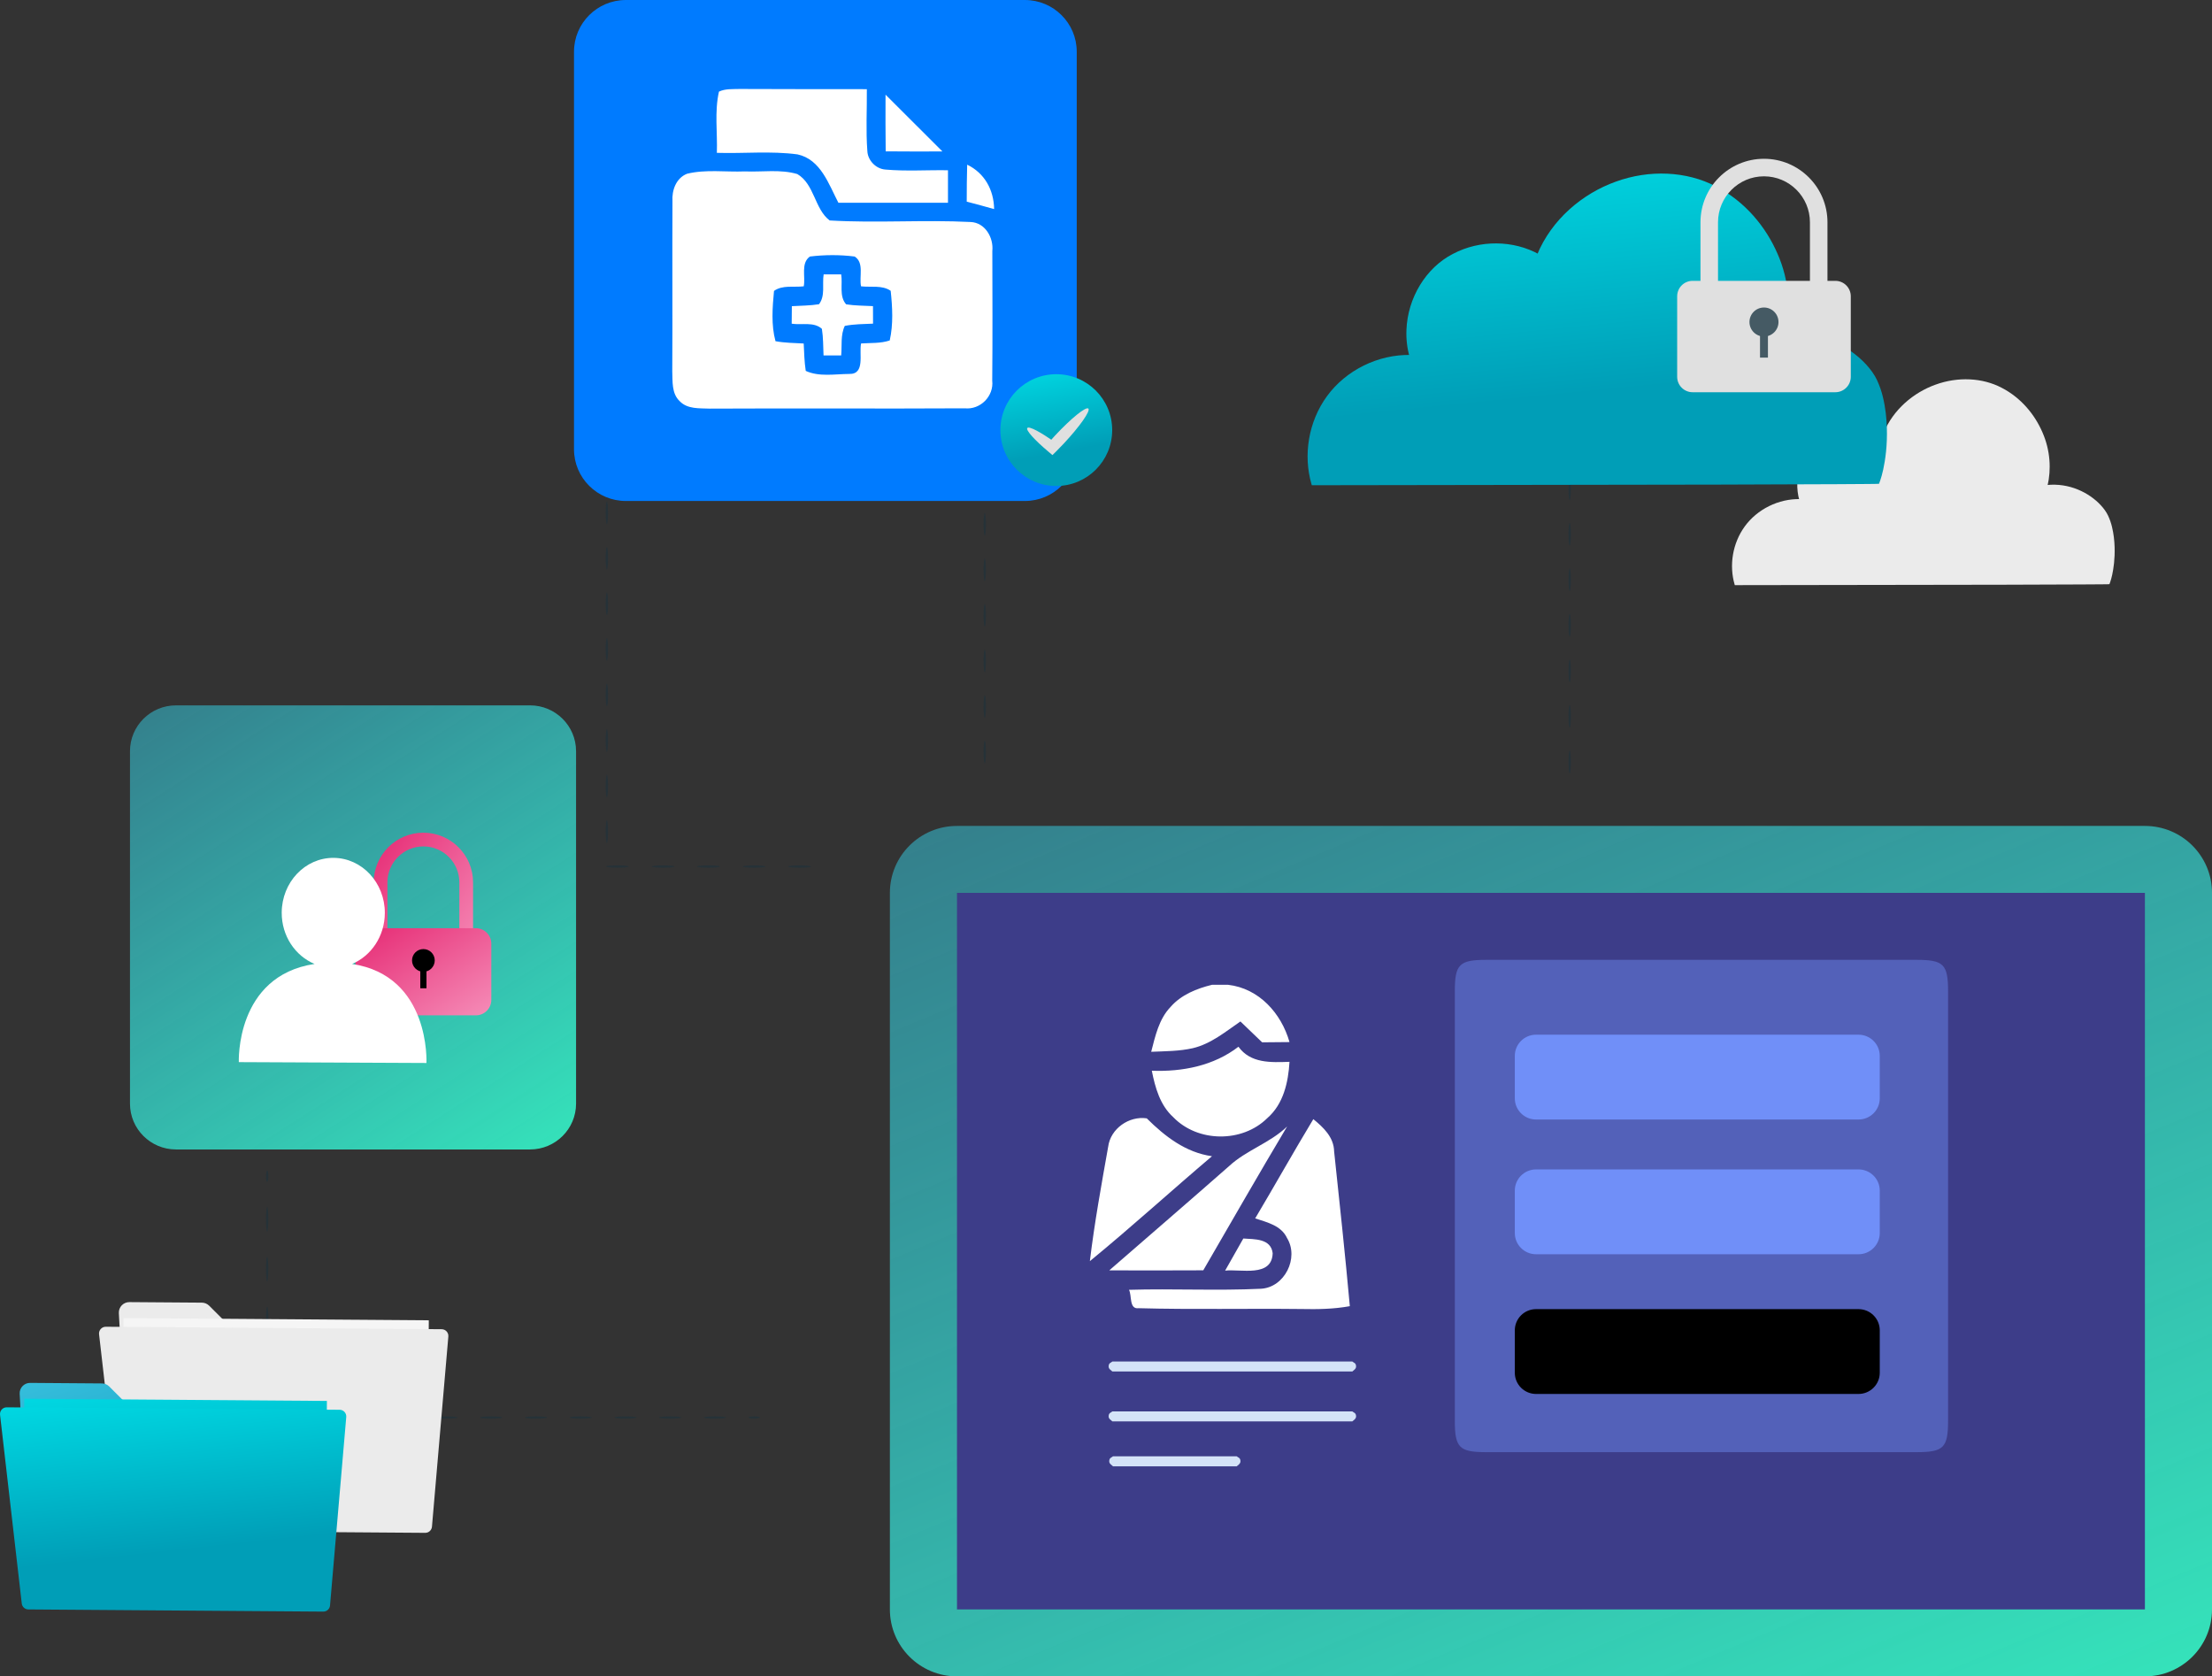 <svg xmlns="http://www.w3.org/2000/svg" xmlns:xlink="http://www.w3.org/1999/xlink" id="Untitled-Page%201" viewBox="0 0 483 366" style="background-color:#ffffff00" xml:space="preserve" x="0px" y="0px" width="483px" height="366px"><rect x="0" y="0" width="483" height="366" fill="#333333" stroke="none"/>	<defs>		<linearGradient id="gradient1" x1="10.367%" y1="-11.468%" x2="89.633%" y2="111.469%">			<stop stop-color="#35c9e2" stop-opacity="0.498" offset="1%"></stop>			<stop stop-color="#35e6bb" stop-opacity="1" offset="99%"></stop>		</linearGradient>		<linearGradient id="gradient2" x1="3.092%" y1="2.631%" x2="98.969%" y2="96.052%">			<stop stop-color="#e62c75" stop-opacity="1" offset="0%"></stop>			<stop stop-color="#f58ab6" stop-opacity="1" offset="100%"></stop>		</linearGradient>		<linearGradient id="gradient3" x1="3.092%" y1="2.631%" x2="98.969%" y2="96.053%">			<stop stop-color="#e62c75" stop-opacity="1" offset="0%"></stop>			<stop stop-color="#f58ab6" stop-opacity="1" offset="100%"></stop>		</linearGradient>		<linearGradient id="gradient4" x1="20.118%" y1="-58.334%" x2="44.379%" y2="71.667%">			<stop stop-color="#00ffff" stop-opacity="1" offset="0%"></stop>			<stop stop-color="#009eb7" stop-opacity="1" offset="100%"></stop>		</linearGradient>		<linearGradient id="gradient5" x1="10.367%" y1="-11.468%" x2="89.633%" y2="111.469%">			<stop stop-color="#35c9e2" stop-opacity="0.498" offset="1%"></stop>			<stop stop-color="#35e6bb" stop-opacity="1" offset="99%"></stop>		</linearGradient>		<linearGradient id="gradient6" x1="20.119%" y1="-58.333%" x2="44.379%" y2="71.666%">			<stop stop-color="#00ffff" stop-opacity="1" offset="0%"></stop>			<stop stop-color="#009eb7" stop-opacity="1" offset="100%"></stop>		</linearGradient>		<linearGradient id="gradient7" x1="22.485%" y1="-16.666%" x2="86.687%" y2="93.333%">			<stop stop-color="#38bfdd" stop-opacity="1" offset="0%"></stop>			<stop stop-color="#0092b7" stop-opacity="1" offset="100%"></stop>		</linearGradient>		<linearGradient id="gradient8" x1="20.118%" y1="-58.334%" x2="44.379%" y2="71.666%">			<stop stop-color="#00ffff" stop-opacity="1" offset="0%"></stop>			<stop stop-color="#009eb7" stop-opacity="1" offset="100%"></stop>		</linearGradient>		<linearGradient id="gradient9" x1="20.118%" y1="-58.334%" x2="44.379%" y2="71.667%">			<stop stop-color="#00ffff" stop-opacity="1" offset="0%"></stop>			<stop stop-color="#009eb7" stop-opacity="1" offset="100%"></stop>		</linearGradient>	</defs>	<g>		<path id="160" d="M 115.736 250.961 L 38.433 250.961 C 32.882 250.961 28.382 246.482 28.382 240.956 L 28.382 164.006 C 28.382 158.481 32.882 154.002 38.433 154.002 L 115.736 154.002 C 121.286 154.002 125.786 158.481 125.786 164.006 L 125.786 240.956 C 125.786 246.482 121.286 250.961 115.736 250.961 Z" fill="url(#gradient1)"></path>		<g>			<path d="M 460.603 127.542 C 460.603 127.542 460.476 127.552 460.216 127.557 C 459.941 127.561 459.555 127.566 459.053 127.572 C 458.009 127.579 456.491 127.589 454.527 127.602 C 450.553 127.616 444.787 127.636 437.551 127.662 C 423.018 127.684 402.591 127.717 378.961 127.753 L 378.803 127.753 L 378.758 127.601 C 377.545 123.462 378.286 118.611 380.998 114.901 C 383.7 111.202 388.342 108.845 393.123 108.968 L 392.906 109.248 C 392.555 108.038 392.391 106.675 392.452 105.315 C 392.634 100.787 395.209 96.413 399.162 94.388 C 403.063 92.328 407.879 92.404 411.576 94.455 L 411.273 94.562 C 413.378 89.425 417.822 85.701 422.644 83.975 C 427.479 82.218 432.841 82.448 437.057 84.654 C 441.294 86.825 444.31 90.522 445.981 94.401 C 447.695 98.301 447.931 102.49 447.078 106.087 L 446.915 105.901 C 449.339 105.633 451.683 106.049 453.698 106.873 C 455.715 107.7 457.428 108.913 458.729 110.32 C 459.377 111.021 459.937 111.781 460.314 112.591 C 460.689 113.399 460.968 114.21 461.157 115.005 C 461.547 116.592 461.687 118.079 461.734 119.412 C 461.82 122.082 461.497 124.141 461.206 125.504 C 461.048 126.185 460.912 126.697 460.785 127.04 C 460.668 127.38 460.603 127.542 460.603 127.542 L 460.603 127.542 Z" fill="#ebebeb"></path>		</g>		<g>			<path d="M 103.297 210.671 L 100.3 210.671 L 100.3 192.648 C 100.3 188.32 96.779 184.799 92.449 184.799 C 88.12 184.799 84.597 188.32 84.597 192.648 L 84.597 210.671 L 81.6 210.671 L 81.6 192.648 C 81.6 186.668 86.467 181.803 92.449 181.803 C 98.431 181.803 103.297 186.668 103.297 192.648 L 103.297 210.671 Z" fill="url(#gradient2)"></path>		</g>		<g>			<path d="M 103.907 221.683 L 80.99 221.683 C 79.127 221.683 77.617 220.173 77.617 218.309 L 77.617 206.028 C 77.617 204.164 79.127 202.654 80.99 202.654 L 103.907 202.654 C 105.771 202.654 107.281 204.164 107.281 206.028 L 107.281 218.309 C 107.281 220.173 105.771 221.683 103.907 221.683 Z" fill="url(#gradient3)"></path>		</g>		<g>			<g>				<path d="M 92.448 212.168 C 91.079 212.168 89.969 211.058 89.969 209.69 C 89.969 208.321 91.079 207.21 92.448 207.21 C 93.818 207.21 94.928 208.321 94.928 209.69 C 94.928 211.058 93.818 212.168 92.448 212.168 L 92.448 212.168 Z" fill="#000000"></path>			</g>			<g>				<path d="M 93.125 215.77 L 91.773 215.77 L 91.773 210.671 L 93.125 210.671 L 93.125 215.77 Z" fill="#000000"></path>			</g>		</g>		<path d="M 76.876 210.457 C 81.042 208.71 84.005 204.415 84.029 199.353 C 84.056 192.724 79.038 187.326 72.819 187.297 C 66.604 187.269 61.54 192.62 61.513 199.249 C 61.492 204.357 64.475 208.704 68.686 210.457 C 51.361 213.067 52.147 231.893 52.147 231.893 L 93.116 232.081 C 93.116 232.081 94.051 213.05 76.876 210.457 Z" fill="#ffffff"></path>		<g>			<g>				<path d="M 58.333 258.042 C 58.19 258.042 58.074 257.485 58.074 256.799 C 58.074 256.112 58.19 255.556 58.333 255.556 C 58.476 255.556 58.592 256.112 58.592 256.799 C 58.592 257.485 58.476 258.042 58.333 258.042 Z" fill="#263238"></path>			</g>			<g>				<path d="M 58.333 268.921 C 58.19 268.921 58.074 267.703 58.074 266.202 C 58.074 264.7 58.19 263.482 58.333 263.482 C 58.476 263.482 58.592 264.7 58.592 266.202 C 58.592 267.703 58.476 268.921 58.333 268.921 Z" fill="#263238"></path>			</g>			<g>				<path d="M 58.333 279.801 C 58.19 279.801 58.074 278.584 58.074 277.081 C 58.074 275.579 58.19 274.361 58.333 274.361 C 58.476 274.361 58.592 275.579 58.592 277.081 C 58.592 278.584 58.476 279.801 58.333 279.801 Z" fill="#263238"></path>			</g>			<g>				<path d="M 58.333 290.68 C 58.19 290.68 58.074 289.463 58.074 287.962 C 58.074 286.458 58.19 285.241 58.333 285.241 C 58.476 285.241 58.592 286.458 58.592 287.962 C 58.592 289.463 58.476 290.68 58.333 290.68 Z" fill="#263238"></path>			</g>			<g>				<path d="M 58.333 301.561 C 58.19 301.561 58.074 300.343 58.074 298.841 C 58.074 297.338 58.19 296.121 58.333 296.121 C 58.476 296.121 58.592 297.338 58.592 298.841 C 58.592 300.343 58.476 301.561 58.333 301.561 Z" fill="#263238"></path>			</g>			<g>				<path d="M 60.819 309.486 C 60.819 309.63 59.706 309.745 58.333 309.745 C 57.815 309.228 58.19 309.602 58.074 309.486 L 58.074 309.484 L 58.074 309.482 L 58.074 309.478 L 58.074 309.471 L 58.074 309.454 L 58.074 309.422 L 58.074 309.359 L 58.075 309.233 L 58.079 308.985 C 58.084 308.837 58.089 308.685 58.094 308.519 C 58.108 308.222 58.126 307.954 58.15 307.728 C 58.197 307.279 58.261 307 58.333 307 C 58.405 307 58.469 307.279 58.516 307.728 C 58.54 307.954 58.559 308.222 58.572 308.519 C 58.577 308.685 58.582 308.837 58.587 308.985 L 58.591 309.233 L 58.592 309.359 L 58.592 309.422 L 58.592 309.454 L 58.592 309.471 L 58.592 309.478 L 58.592 309.482 L 58.592 309.484 L 58.592 309.486 C 58.476 309.37 58.85 309.745 58.333 309.228 C 59.706 309.228 60.819 309.343 60.819 309.486 Z" fill="#263238"></path>			</g>			<g>				<path d="M 70.593 309.486 C 70.593 309.63 69.499 309.745 68.15 309.745 C 66.8 309.745 65.706 309.63 65.706 309.486 C 65.706 309.343 66.8 309.228 68.15 309.228 C 69.499 309.228 70.593 309.343 70.593 309.486 Z" fill="#263238"></path>			</g>			<g>				<path d="M 80.367 309.486 C 80.367 309.63 79.273 309.745 77.924 309.745 C 76.574 309.745 75.48 309.63 75.48 309.486 C 75.48 309.343 76.574 309.228 77.924 309.228 C 79.273 309.228 80.367 309.343 80.367 309.486 Z" fill="#263238"></path>			</g>			<g>				<path d="M 90.141 309.486 C 90.141 309.63 89.047 309.745 87.698 309.745 C 86.347 309.745 85.254 309.63 85.254 309.486 C 85.254 309.343 86.347 309.228 87.698 309.228 C 89.047 309.228 90.141 309.343 90.141 309.486 Z" fill="#263238"></path>			</g>			<g>				<path d="M 99.914 309.486 C 99.914 309.63 98.82 309.745 97.471 309.745 C 96.122 309.745 95.028 309.63 95.028 309.486 C 95.028 309.343 96.122 309.228 97.471 309.228 C 98.82 309.228 99.914 309.343 99.914 309.486 Z" fill="#263238"></path>			</g>			<g>				<path d="M 109.688 309.486 C 109.688 309.63 108.594 309.745 107.245 309.745 C 105.895 309.745 104.802 309.63 104.802 309.486 C 104.802 309.343 105.895 309.228 107.245 309.228 C 108.594 309.228 109.688 309.343 109.688 309.486 Z" fill="#263238"></path>			</g>			<g>				<path d="M 119.462 309.486 C 119.462 309.63 118.368 309.745 117.019 309.745 C 115.669 309.745 114.575 309.63 114.575 309.486 C 114.575 309.343 115.669 309.228 117.019 309.228 C 118.368 309.228 119.462 309.343 119.462 309.486 Z" fill="#263238"></path>			</g>			<g>				<path d="M 129.236 309.486 C 129.236 309.63 128.142 309.745 126.793 309.745 C 125.443 309.745 124.349 309.63 124.349 309.486 C 124.349 309.343 125.443 309.228 126.793 309.228 C 128.142 309.228 129.236 309.343 129.236 309.486 Z" fill="#263238"></path>			</g>			<g>				<path d="M 139.01 309.486 C 139.01 309.63 137.916 309.745 136.566 309.745 C 135.217 309.745 134.123 309.63 134.123 309.486 C 134.123 309.343 135.217 309.228 136.566 309.228 C 137.916 309.228 139.01 309.343 139.01 309.486 Z" fill="#263238"></path>			</g>			<g>				<path d="M 148.783 309.486 C 148.783 309.63 147.689 309.745 146.34 309.745 C 144.991 309.745 143.897 309.63 143.897 309.486 C 143.897 309.343 144.991 309.228 146.34 309.228 C 147.689 309.228 148.783 309.343 148.783 309.486 Z" fill="#263238"></path>			</g>			<g>				<path d="M 158.557 309.486 C 158.557 309.63 157.463 309.745 156.114 309.745 C 154.764 309.745 153.67 309.63 153.67 309.486 C 153.67 309.343 154.764 309.228 156.114 309.228 C 157.463 309.228 158.557 309.343 158.557 309.486 Z" fill="#263238"></path>			</g>			<g>				<path d="M 165.93 309.486 C 165.93 309.63 165.374 309.745 164.687 309.745 C 164 309.745 163.444 309.63 163.444 309.486 C 163.444 309.343 164 309.228 164.687 309.228 C 165.374 309.228 165.93 309.343 165.93 309.486 Z" fill="#263238"></path>			</g>		</g>		<g>			<g>				<path d="M 132.509 114.439 C 132.367 114.439 132.251 113.325 132.251 111.953 C 132.251 110.58 132.367 109.467 132.509 109.467 C 132.653 109.467 132.769 110.58 132.769 111.953 C 132.769 113.325 132.653 114.439 132.509 114.439 Z" fill="#263238"></path>			</g>			<g>				<path d="M 132.509 124.383 C 132.367 124.383 132.251 123.27 132.251 121.897 C 132.251 120.524 132.367 119.411 132.509 119.411 C 132.653 119.411 132.769 120.524 132.769 121.897 C 132.769 123.27 132.653 124.383 132.509 124.383 Z" fill="#263238"></path>			</g>			<g>				<path d="M 132.509 134.327 C 132.367 134.327 132.251 133.214 132.251 131.841 C 132.251 130.468 132.367 129.355 132.509 129.355 C 132.653 129.355 132.769 130.468 132.769 131.841 C 132.769 133.214 132.653 134.327 132.509 134.327 Z" fill="#263238"></path>			</g>			<g>				<path d="M 132.509 144.271 C 132.367 144.271 132.251 143.158 132.251 141.786 C 132.251 140.412 132.367 139.299 132.509 139.299 C 132.653 139.299 132.769 140.412 132.769 141.786 C 132.769 143.158 132.653 144.271 132.509 144.271 Z" fill="#263238"></path>			</g>			<g>				<path d="M 132.509 154.216 C 132.367 154.216 132.251 153.102 132.251 151.73 C 132.251 150.356 132.367 149.243 132.509 149.243 C 132.653 149.243 132.769 150.356 132.769 151.73 C 132.769 153.102 132.653 154.216 132.509 154.216 Z" fill="#263238"></path>			</g>			<g>				<path d="M 132.509 164.16 C 132.367 164.16 132.251 163.046 132.251 161.674 C 132.251 160.3 132.367 159.187 132.509 159.187 C 132.653 159.187 132.769 160.3 132.769 161.674 C 132.769 163.046 132.653 164.16 132.509 164.16 Z" fill="#263238"></path>			</g>			<g>				<path d="M 132.509 174.104 C 132.367 174.104 132.251 172.99 132.251 171.618 C 132.251 170.245 132.367 169.132 132.509 169.132 C 132.653 169.132 132.769 170.245 132.769 171.618 C 132.769 172.99 132.653 174.104 132.509 174.104 Z" fill="#263238"></path>			</g>			<g>				<path d="M 132.509 184.048 C 132.367 184.048 132.251 182.934 132.251 181.562 C 132.251 180.189 132.367 179.076 132.509 179.076 C 132.653 179.076 132.769 180.189 132.769 181.562 C 132.769 182.934 132.653 184.048 132.509 184.048 Z" fill="#263238"></path>			</g>			<g>				<path d="M 137.309 189.194 C 137.309 189.337 136.196 189.453 134.822 189.453 C 133.767 189.453 132.865 189.384 132.509 189.287 L 132.4 189.257 L 132.416 189.194 C 132.445 189.08 132.476 189.02 132.509 189.02 C 132.542 189.02 132.575 189.08 132.603 189.194 L 132.509 189.1 C 132.865 189.003 133.767 188.935 134.822 188.935 C 136.196 188.935 137.309 189.05 137.309 189.194 Z" fill="#263238"></path>			</g>			<g>				<path d="M 147.255 189.194 C 147.255 189.337 146.142 189.453 144.768 189.453 C 143.395 189.453 142.281 189.337 142.281 189.194 C 142.281 189.05 143.395 188.935 144.768 188.935 C 146.142 188.935 147.255 189.05 147.255 189.194 Z" fill="#263238"></path>			</g>			<g>				<path d="M 157.201 189.194 C 157.201 189.337 156.087 189.453 154.714 189.453 C 153.341 189.453 152.228 189.337 152.228 189.194 C 152.228 189.05 153.341 188.935 154.714 188.935 C 156.087 188.935 157.201 189.05 157.201 189.194 Z" fill="#263238"></path>			</g>			<g>				<path d="M 167.147 189.194 C 167.147 189.337 166.033 189.453 164.66 189.453 C 163.287 189.453 162.174 189.337 162.174 189.194 C 162.174 189.05 163.287 188.935 164.66 188.935 C 166.033 188.935 167.147 189.05 167.147 189.194 Z" fill="#263238"></path>			</g>			<g>				<path d="M 177.093 189.194 C 177.093 189.337 175.98 189.453 174.606 189.453 C 173.232 189.453 172.119 189.337 172.119 189.194 C 172.119 189.05 173.232 188.935 174.606 188.935 C 175.98 188.935 177.093 189.05 177.093 189.194 Z" fill="#263238"></path>			</g>		</g>		<g>			<g>				<path d="M 342.747 99.24 C 342.604 99.24 342.488 98.127 342.488 96.755 C 342.488 95.383 342.604 94.27 342.747 94.27 C 342.889 94.27 343.006 95.383 343.006 96.755 C 343.006 98.127 342.889 99.24 342.747 99.24 Z" fill="#263238"></path>			</g>			<g>				<path d="M 342.747 109.181 C 342.604 109.181 342.488 108.068 342.488 106.695 C 342.488 105.322 342.604 104.209 342.747 104.209 C 342.889 104.209 343.006 105.322 343.006 106.695 C 343.006 108.068 342.889 109.181 342.747 109.181 Z" fill="#263238"></path>			</g>			<g>				<path d="M 342.747 119.123 C 342.604 119.123 342.488 118.011 342.488 116.638 C 342.488 115.266 342.604 114.153 342.747 114.153 C 342.889 114.153 343.006 115.266 343.006 116.638 C 343.006 118.011 342.889 119.123 342.747 119.123 Z" fill="#263238"></path>			</g>			<g>				<path d="M 342.747 129.063 C 342.604 129.063 342.488 127.95 342.488 126.578 C 342.488 125.205 342.604 124.093 342.747 124.093 C 342.889 124.093 343.006 125.205 343.006 126.578 C 343.006 127.95 342.889 129.063 342.747 129.063 Z" fill="#263238"></path>			</g>			<g>				<path d="M 342.747 139.01 C 342.604 139.01 342.488 137.896 342.488 136.523 C 342.488 135.149 342.604 134.035 342.747 134.035 C 342.889 134.035 343.006 135.149 343.006 136.523 C 343.006 137.896 342.889 139.01 342.747 139.01 Z" fill="#263238"></path>			</g>			<g>				<path d="M 342.747 148.958 C 342.604 148.958 342.488 147.846 342.488 146.473 C 342.488 145.099 342.604 143.987 342.747 143.987 C 342.889 143.987 343.006 145.099 343.006 146.473 C 343.006 147.846 342.889 148.958 342.747 148.958 Z" fill="#263238"></path>			</g>			<g>				<path d="M 342.747 158.903 C 342.604 158.903 342.488 157.79 342.488 156.417 C 342.488 155.044 342.604 153.931 342.747 153.931 C 342.889 153.931 343.006 155.044 343.006 156.417 C 343.006 157.79 342.889 158.903 342.747 158.903 Z" fill="#263238"></path>			</g>			<g>				<path d="M 342.747 168.852 C 342.604 168.852 342.488 167.738 342.488 166.364 C 342.488 164.989 342.604 163.876 342.747 163.876 C 342.889 163.876 343.006 164.989 343.006 166.364 C 343.006 167.738 342.889 168.852 342.747 168.852 Z" fill="#263238"></path>			</g>		</g>		<g>			<g>				<path d="M 215.025 97.061 C 214.883 97.061 214.767 95.948 214.767 94.576 C 214.767 93.204 214.883 92.091 215.025 92.091 C 215.168 92.091 215.285 93.204 215.285 94.576 C 215.285 95.948 215.168 97.061 215.025 97.061 Z" fill="#263238"></path>			</g>			<g>				<path d="M 215.025 107.002 C 214.883 107.002 214.767 105.889 214.767 104.516 C 214.767 103.143 214.883 102.03 215.025 102.03 C 215.168 102.03 215.285 103.143 215.285 104.516 C 215.285 105.889 215.168 107.002 215.025 107.002 Z" fill="#263238"></path>			</g>			<g>				<path d="M 215.025 116.945 C 214.883 116.945 214.767 115.832 214.767 114.46 C 214.767 113.087 214.883 111.975 215.025 111.975 C 215.168 111.975 215.285 113.087 215.285 114.46 C 215.285 115.832 215.168 116.945 215.025 116.945 Z" fill="#263238"></path>			</g>			<g>				<path d="M 215.025 126.885 C 214.883 126.885 214.767 125.772 214.767 124.399 C 214.767 123.026 214.883 121.914 215.025 121.914 C 215.168 121.914 215.285 123.026 215.285 124.399 C 215.285 125.772 215.168 126.885 215.025 126.885 Z" fill="#263238"></path>			</g>			<g>				<path d="M 215.025 136.831 C 214.883 136.831 214.767 135.717 214.767 134.344 C 214.767 132.97 214.883 131.856 215.025 131.856 C 215.168 131.856 215.285 132.97 215.285 134.344 C 215.285 135.717 215.168 136.831 215.025 136.831 Z" fill="#263238"></path>			</g>			<g>				<path d="M 215.025 146.78 C 214.883 146.78 214.767 145.667 214.767 144.294 C 214.767 142.92 214.883 141.808 215.025 141.808 C 215.168 141.808 215.285 142.92 215.285 144.294 C 215.285 145.667 215.168 146.78 215.025 146.78 Z" fill="#263238"></path>			</g>			<g>				<path d="M 215.025 156.724 C 214.883 156.724 214.767 155.611 214.767 154.238 C 214.767 152.865 214.883 151.752 215.025 151.752 C 215.168 151.752 215.285 152.865 215.285 154.238 C 215.285 155.611 215.168 156.724 215.025 156.724 Z" fill="#263238"></path>			</g>			<g>				<path d="M 215.025 166.673 C 214.883 166.673 214.767 165.559 214.767 164.185 C 214.767 162.81 214.883 161.697 215.025 161.697 C 215.168 161.697 215.285 162.81 215.285 164.185 C 215.285 165.559 215.168 166.673 215.025 166.673 Z" fill="#263238"></path>			</g>		</g>		<path d="M 410.291 105.622 C 410.291 105.622 410.099 105.637 409.704 105.645 C 409.288 105.65 408.704 105.658 407.944 105.668 C 406.363 105.678 404.065 105.693 401.092 105.713 C 395.074 105.734 386.344 105.765 375.389 105.804 C 353.383 105.838 322.457 105.886 286.679 105.941 L 286.439 105.942 L 286.372 105.711 C 284.535 99.443 285.657 92.1 289.762 86.483 C 293.854 80.882 300.881 77.314 308.122 77.5 L 307.793 77.924 C 307.262 76.092 307.013 74.027 307.106 71.969 C 307.38 65.113 311.278 58.492 317.264 55.425 C 323.171 52.307 330.463 52.422 336.06 55.527 L 335.601 55.689 C 338.79 47.912 345.518 42.272 352.817 39.658 C 360.137 36.998 368.257 37.348 374.64 40.686 C 381.056 43.973 385.622 49.571 388.151 55.444 C 390.747 61.35 391.105 67.691 389.813 73.138 L 389.566 72.856 C 393.235 72.45 396.785 73.08 399.835 74.327 C 402.891 75.579 405.484 77.417 407.453 79.547 C 408.433 80.608 409.282 81.76 409.853 82.986 C 410.42 84.21 410.842 85.437 411.129 86.64 C 411.72 89.042 411.93 91.295 412.003 93.312 C 412.133 97.356 411.644 100.472 411.203 102.536 C 410.965 103.567 410.758 104.342 410.567 104.861 C 410.388 105.378 410.291 105.622 410.291 105.622 L 410.291 105.622 Z" fill="url(#gradient4)"></path>		<g>			<path d="M 399.036 71.562 L 395.207 71.562 L 395.207 48.529 C 395.207 42.996 390.705 38.496 385.173 38.496 C 379.639 38.496 375.137 42.996 375.137 48.529 L 375.137 71.562 L 371.306 71.562 L 371.306 48.529 C 371.306 40.885 377.526 34.666 385.173 34.666 C 392.817 34.666 399.036 40.885 399.036 48.529 L 399.036 71.562 Z" fill="#e0e0e0"></path>		</g>		<g>			<path d="M 400.755 85.635 L 369.589 85.635 C 367.726 85.635 366.216 84.125 366.216 82.262 L 366.216 64.689 C 366.216 62.826 367.726 61.315 369.589 61.315 L 400.755 61.315 C 402.618 61.315 404.128 62.826 404.128 64.689 L 404.128 82.262 C 404.128 84.125 402.618 85.635 400.755 85.635 Z" fill="#e0e0e0"></path>		</g>		<g>			<g>				<path d="M 385.171 73.476 C 383.422 73.476 382.003 72.057 382.003 70.307 C 382.003 68.557 383.422 67.139 385.171 67.139 C 386.922 67.139 388.341 68.557 388.341 70.307 C 388.341 72.057 386.922 73.476 385.171 73.476 L 385.171 73.476 Z" fill="#455a64"></path>			</g>			<g>				<path d="M 386.037 78.078 L 384.307 78.078 L 384.307 71.562 L 386.037 71.562 L 386.037 78.078 Z" fill="#455a64"></path>			</g>		</g>		<path id="316" d="M 468.351 366 L 208.961 366 C 200.87 366 194.311 359.457 194.311 351.385 L 194.311 194.938 C 194.311 186.868 200.87 180.326 208.961 180.326 L 468.351 180.326 C 476.441 180.326 483 186.868 483 194.938 L 483 351.385 C 483 359.457 476.441 366 468.351 366 Z" fill="url(#gradient5)"></path>		<path id="315" d="M 468.349 351.385 L 208.962 351.385 L 208.962 194.939 L 468.349 194.939 L 468.349 351.385 Z" fill="#3d3d89"></path>		<path d="M 295.287 297.261 C 295.56 297.534 296.106 297.534 296.106 298.351 C 296.106 298.895 295.56 299.168 295.287 299.44 L 242.888 299.44 C 242.616 299.168 242.07 298.895 242.07 298.351 C 242.07 297.534 242.616 297.534 242.888 297.261 L 295.287 297.261 Z" fill="#d4e3f8"></path>		<path d="M 295.287 308.156 C 295.56 308.428 296.106 308.428 296.106 309.245 C 296.106 309.79 295.56 310.062 295.287 310.334 L 242.888 310.334 C 242.616 310.062 242.07 309.79 242.07 309.245 C 242.07 308.428 242.616 308.428 242.888 308.156 L 295.287 308.156 Z" fill="#d4e3f8"></path>		<path d="M 270.043 317.96 C 270.316 318.233 270.862 318.233 270.862 319.05 C 270.862 319.594 270.316 319.867 270.043 320.139 L 243.025 320.139 C 242.752 319.867 242.206 319.594 242.206 319.05 C 242.206 318.233 242.752 318.233 243.025 317.96 L 270.043 317.96 Z" fill="#d4e3f8"></path>		<g opacity="0.431">			<path d="M 317.665 216.462 C 317.665 210.525 318.63 209.562 324.579 209.562 L 418.46 209.562 C 424.409 209.562 425.373 210.525 425.373 216.462 L 425.373 310.152 C 425.373 316.09 424.409 317.052 418.46 317.052 L 324.579 317.052 C 318.63 317.052 317.665 316.09 317.665 310.152 L 317.665 216.462 Z" fill="#708ff8"></path>		</g>		<path id="379" d="M 271.484 270.404 C 270.167 272.748 268.827 275.07 267.51 277.414 C 270.952 277.027 277.727 278.951 277.893 273.61 C 277.505 270.36 273.908 270.581 271.484 270.404 ZM 268.407 254.571 C 259.717 262.222 250.939 269.763 242.216 277.358 C 249.057 277.37 255.898 277.392 262.739 277.348 C 268.817 266.866 274.838 256.351 281.048 245.946 C 277.329 249.551 272.192 251.077 268.407 254.571 ZM 286.771 244.343 C 282.442 251.508 278.358 258.817 274.074 266.014 C 276.665 266.866 279.753 267.562 281.026 270.293 C 283.705 274.65 280.495 281.107 275.314 281.373 C 265.728 281.836 256.119 281.317 246.522 281.604 C 247.186 282.853 246.5 285.894 248.625 285.618 C 260.448 285.939 272.292 285.662 284.125 285.795 C 287.667 285.873 291.232 285.817 294.741 285.176 C 293.723 273.898 292.505 262.631 291.31 251.375 C 291.254 248.302 288.985 246.146 286.771 244.343 ZM 241.973 250.369 C 240.5 258.662 238.984 266.976 237.976 275.346 C 247.042 267.916 255.71 260.01 264.643 252.437 C 258.898 251.63 254.37 248.113 250.397 244.167 C 246.522 243.602 242.482 246.422 241.973 250.369 ZM 251.504 233.773 C 252.234 237.444 253.297 241.303 256.186 243.912 C 261.533 249.451 271.24 249.54 276.72 244.122 C 280.251 241.048 281.303 236.305 281.568 231.827 C 277.505 231.971 273.067 232.192 270.421 228.532 C 265.03 232.69 258.2 234.027 251.504 233.773 ZM 264.654 215.01 C 261.3 215.828 257.913 217.188 255.599 219.842 C 253.053 222.495 252.256 226.21 251.37 229.638 C 254.392 229.505 257.47 229.527 260.437 228.853 C 264.399 227.924 267.577 225.26 270.853 223.015 C 272.436 224.529 274.019 226.044 275.591 227.57 C 277.583 227.559 279.576 227.537 281.568 227.515 C 279.775 221.235 274.927 215.795 268.163 215.01 L 264.654 215.01 Z" fill="#ffffff"></path>		<g>			<path d="M 330.765 230.534 C 330.765 227.977 332.842 225.904 335.404 225.904 L 405.815 225.904 C 408.377 225.904 410.454 227.977 410.454 230.534 L 410.454 239.794 C 410.454 242.351 408.377 244.424 405.815 244.424 L 335.404 244.424 C 332.842 244.424 330.765 242.351 330.765 239.794 L 330.765 230.534 Z" fill="#708ff8"></path>		</g>		<g>			<path d="M 330.765 259.949 C 330.765 257.391 332.842 255.318 335.404 255.318 L 405.815 255.318 C 408.377 255.318 410.454 257.391 410.454 259.949 L 410.454 269.209 C 410.454 271.766 408.377 273.839 405.815 273.839 L 335.404 273.839 C 332.842 273.839 330.765 271.766 330.765 269.209 L 330.765 259.949 Z" fill="#708ff8"></path>		</g>		<g>			<path d="M 330.765 290.452 C 330.765 287.895 332.842 285.822 335.404 285.822 L 405.815 285.822 C 408.377 285.822 410.454 287.895 410.454 290.452 L 410.454 299.712 C 410.454 302.269 408.377 304.342 405.815 304.342 L 335.404 304.342 C 332.842 304.342 330.765 302.269 330.765 299.712 L 330.765 290.452 Z" fill="#000000"></path>		</g>		<path id="264" d="M 223.783 109.381 L 136.664 109.381 C 130.409 109.381 125.337 104.328 125.337 98.095 L 125.337 11.287 C 125.337 5.053 130.409 0 136.664 0 L 223.783 0 C 230.039 0 235.11 5.053 235.11 11.287 L 235.11 98.095 C 235.11 104.328 230.039 109.381 223.783 109.381 Z" fill="#007bff"></path>		<path id="140" d="M 150.023 37.935 C 147.633 38.871 146.683 41.529 146.835 43.926 C 146.77 56.302 146.868 68.689 146.792 81.065 C 146.879 83.277 146.628 85.913 148.418 87.591 C 150.1 89.356 152.72 89.116 154.946 89.214 C 173.515 89.116 192.095 89.257 210.663 89.149 C 214.07 89.497 217.05 86.49 216.657 83.092 C 216.744 73.668 216.7 64.233 216.679 54.799 C 216.984 51.879 215.096 48.59 211.93 48.469 C 201.679 47.946 191.385 48.742 181.157 48.132 C 177.86 45.648 177.849 40.19 174.094 38 C 170.393 36.911 166.442 37.586 162.643 37.423 C 158.44 37.597 154.128 36.932 150.023 37.935 ZM 176.845 56.008 C 180.076 55.616 183.373 55.594 186.615 56.008 C 188.755 57.359 187.564 60.409 188.012 62.512 C 190.152 62.773 192.608 62.196 194.486 63.492 C 194.867 67.077 195.075 70.781 194.278 74.332 C 192.259 75.008 190.108 74.844 188.023 74.986 C 187.532 77.23 188.984 81.751 185.414 81.642 C 182.281 81.664 178.875 82.318 175.939 80.978 C 175.633 78.984 175.589 76.98 175.491 74.997 C 173.428 74.888 171.365 74.866 169.334 74.496 C 168.363 70.933 168.668 67.142 169.007 63.514 C 170.873 62.174 173.351 62.773 175.502 62.512 C 175.917 60.399 174.814 57.457 176.845 56.008 ZM 179.847 59.908 C 179.498 62.033 180.251 64.593 178.831 66.423 C 176.867 66.739 174.869 66.728 172.904 66.848 L 172.871 70.672 C 175.011 71.02 177.696 70.192 179.464 71.794 C 179.77 73.711 179.737 75.651 179.825 77.601 L 183.678 77.601 C 183.875 75.454 183.504 73.144 184.464 71.151 C 186.494 70.748 188.569 70.759 190.632 70.661 L 190.621 66.837 C 188.656 66.728 186.691 66.75 184.759 66.445 C 183.187 64.68 184.028 62.033 183.678 59.908 L 179.847 59.908 ZM 211.188 35.952 C 211.111 38.643 211.089 41.334 211.089 44.024 C 213.087 44.547 215.062 45.081 217.071 45.648 C 217.006 41.465 214.997 37.793 211.188 35.952 ZM 193.361 20.667 C 193.35 24.785 193.339 28.914 193.394 33.044 C 197.52 33.086 201.657 33.076 205.784 33.065 L 193.361 20.667 ZM 156.988 20.003 C 155.994 24.371 156.682 28.925 156.53 33.37 C 162.391 33.555 168.319 32.923 174.148 33.708 C 179.214 34.808 180.949 40.222 183.067 44.264 L 206.996 44.264 L 206.996 37.172 C 202.433 37.096 197.859 37.423 193.317 37.02 C 191.233 36.856 189.464 35.004 189.388 32.945 C 189.049 28.456 189.322 23.957 189.279 19.469 C 180.01 19.448 170.753 19.48 161.496 19.425 C 159.979 19.48 158.385 19.338 156.988 20.003 Z" fill="#ffffff"></path>		<path d="M 242.853 93.905 C 242.853 100.645 237.389 106.108 230.648 106.108 C 223.908 106.108 218.443 100.645 218.443 93.905 C 218.443 87.165 223.908 81.702 230.648 81.702 C 237.389 81.702 242.853 87.165 242.853 93.905 Z" fill="url(#gradient6)"></path>		<path d="M 237.648 89.2 C 238.171 89.688 235.774 93.104 232.296 96.828 C 231.736 97.427 231.182 97.998 230.655 98.52 L 229.81 99.359 L 228.971 98.654 C 225.934 96.104 223.949 93.918 224.317 93.445 C 224.686 92.972 227.292 94.361 230.509 96.679 L 228.825 96.812 C 229.311 96.251 229.843 95.659 230.403 95.061 C 233.882 91.336 237.126 88.713 237.648 89.2 Z" fill="#e0e0e0"></path>		<g>			<g>				<path d="M 25.953 286.704 L 27.796 320.607 C 27.862 321.816 28.856 322.763 30.066 322.772 L 91.085 323.22 C 92.35 323.229 93.382 322.212 93.392 320.948 L 93.585 294.557 C 93.594 293.287 92.569 292.252 91.298 292.25 L 53.77 292.217 C 53.164 292.217 52.582 291.976 52.153 291.547 L 45.678 285.076 C 45.252 284.651 44.678 284.411 44.076 284.406 L 28.256 284.29 C 26.936 284.281 25.881 285.386 25.953 286.704 Z" fill="#ebebeb"></path>			</g>			<g>				<path d="M 93.34 328.095 L 26.668 327.607 L 26.96 287.774 L 93.631 288.263 L 93.34 328.095 Z" fill="#f5f5f5"></path>			</g>			<g>				<path d="M 21.63 291.309 L 26.416 332.884 C 26.501 333.623 27.124 334.183 27.868 334.189 L 92.844 334.664 C 93.612 334.67 94.256 334.084 94.321 333.319 L 97.897 291.804 C 97.971 290.949 97.3 290.213 96.441 290.206 L 23.103 289.669 C 22.219 289.662 21.529 290.432 21.63 291.309 Z" fill="#ebebeb"></path>			</g>		</g>		<path d="M 4.295 304.32 L 6.122 337.926 C 6.187 339.124 7.172 340.064 8.372 340.072 L 68.855 340.515 C 70.108 340.524 71.131 339.516 71.14 338.264 L 71.331 312.105 C 71.341 310.846 70.323 309.821 69.064 309.819 L 31.866 309.786 C 31.266 309.786 30.689 309.547 30.265 309.122 L 23.846 302.707 C 23.425 302.287 22.855 302.048 22.258 302.044 L 6.577 301.928 C 5.269 301.919 4.223 303.015 4.295 304.32 Z" fill="url(#gradient7)"></path>		<path d="M 71.088 345.347 L 5.003 344.864 L 5.293 305.382 L 71.378 305.866 L 71.088 345.347 Z" fill="url(#gradient8)"></path>		<path d="M 0.01 308.886 L 4.753 350.096 C 4.838 350.827 5.456 351.382 6.193 351.388 L 70.597 351.86 C 71.358 351.865 71.996 351.284 72.061 350.525 L 75.605 309.377 C 75.678 308.529 75.013 307.799 74.162 307.793 L 1.47 307.26 C 0.593 307.254 -0.09 308.016 0.01 308.886 Z" fill="url(#gradient9)"></path>	</g></svg>